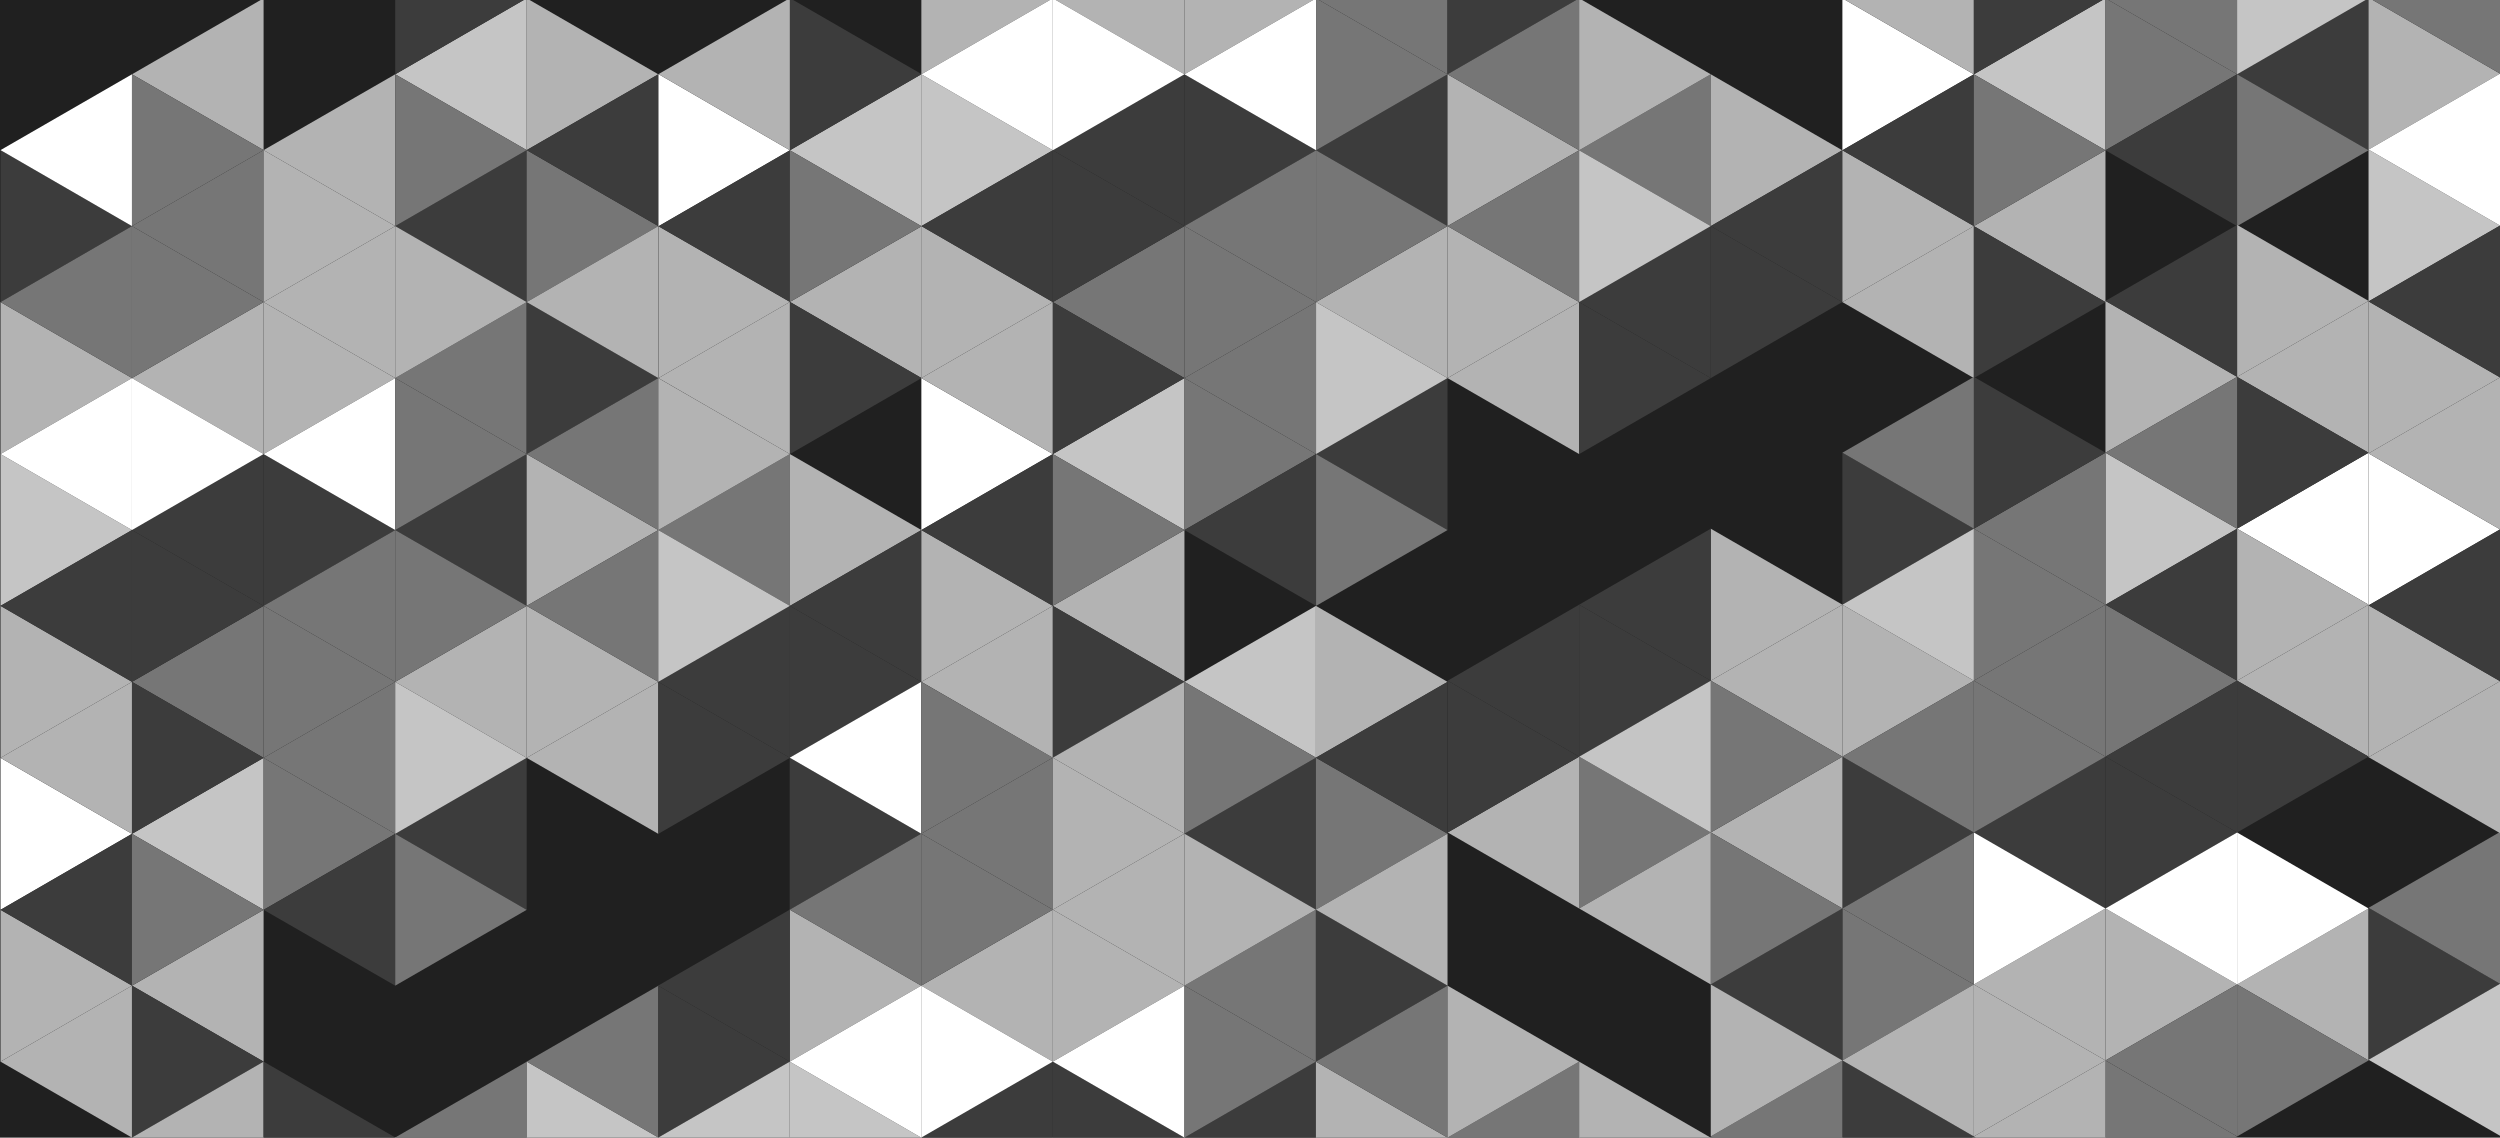 <?xml version="1.0" encoding="UTF-8"?>
<svg xmlns="http://www.w3.org/2000/svg" version="1.1" viewBox="0 0 1473.9 670.7">
  <defs>
    <style>
      .cls-1 {
        fill: #767676;
      }

      .cls-2 {
        fill: #fff;
      }

      .cls-3 {
        fill: #3c3c3c;
      }

      .cls-4 {
        fill: none;
      }

      .cls-5 {
        fill: #202020;
      }

      .cls-6 {
        fill: #c5c5c5;
      }

      .cls-7 {
        fill: #b3b3b3;
      }
    </style>
  </defs>
  <g>
    <g id="Layer_1">
      <g id="Layer_1-2" data-name="Layer_1">
        <g>
          <g id="bg">
            <rect class="cls-5" x="-32" y="-21" width="1548.1" height="735.8"/>
          </g>
          <g id="triangles">
            <g id="visible">
              <g id="Layer_1-2">
                <g id="Layer_1-2-2" data-name="Layer_1-2">
                  <polygon class="cls-4" points="77.8 43.8 155.4 -1 155.4 88.5 233 43.8 233 -1 310.5 -1 388.1 43.8 388.1 222.9 543.2 312.5 543.2 402 388.1 491.6 310.5 446.8 310.5 536.4 233 581.1 155.4 536.4 155.4 625.9 77.8 670.7 .3 625.9 .3 88.5 77.8 43.8"/>
                  <polygon class="cls-3" points="77.8 133.3 .3 88.5 .3 178.1 77.8 133.3"/>
                  <polygon class="cls-7" points="77.8 222.9 .3 178.1 .3 267.7 77.8 222.9"/>
                  <polygon class="cls-6" points="77.8 312.5 .3 267.7 .3 357.2 77.8 312.5"/>
                  <polygon class="cls-7" points="77.8 402 .3 357.2 .3 446.8 77.8 402"/>
                  <polygon class="cls-2" points="77.8 491.6 .3 446.8 .3 536.4 77.8 491.6"/>
                  <polygon class="cls-7" points="77.8 581.1 .3 536.4 .3 625.9 77.8 581.1"/>
                  <polygon class="cls-7" points=".3 625.9 77.8 670.7 77.8 581.1 .3 625.9"/>
                  <polygon class="cls-3" points=".3 536.4 77.8 581.1 77.8 491.6 .3 536.4"/>
                  <polygon class="cls-7" points=".3 446.8 77.8 491.6 77.8 402 .3 446.8"/>
                  <polygon class="cls-3" points=".3 357.2 77.8 402 77.8 312.5 .3 357.2"/>
                  <polygon class="cls-2" points=".3 267.7 77.8 312.5 77.8 222.9 .3 267.7"/>
                  <polygon class="cls-1" points=".3 178.1 77.8 222.9 77.8 133.3 .3 178.1"/>
                  <polygon class="cls-2" points=".3 88.5 77.8 133.3 77.8 43.8 .3 88.5"/>
                  <polygon class="cls-7" points="77.8 581.1 155.4 625.9 155.4 536.4 77.8 581.1"/>
                  <polygon class="cls-6" points="77.8 491.6 155.4 536.4 155.4 446.8 77.8 491.6"/>
                  <polygon class="cls-1" points="77.8 402 155.4 446.8 155.4 357.2 77.8 402"/>
                  <polygon class="cls-3" points="77.8 312.5 155.4 357.2 155.4 267.7 77.8 312.5"/>
                  <polygon class="cls-7" points="77.8 222.9 155.4 267.7 155.4 178.1 77.8 222.9"/>
                  <polygon class="cls-1" points="77.8 133.3 155.4 178.1 155.4 88.5 77.8 133.3"/>
                  <polygon class="cls-7" points="77.8 43.8 155.4 88.5 155.4 -1 77.8 43.8"/>
                  <polygon class="cls-1" points="155.4 88.5 77.8 43.8 77.8 133.3 155.4 88.5"/>
                  <polygon class="cls-1" points="155.4 178.1 77.8 133.3 77.8 222.9 155.4 178.1"/>
                  <polygon class="cls-2" points="155.4 267.7 77.8 222.9 77.8 312.5 155.4 267.7"/>
                  <polygon class="cls-3" points="155.4 357.2 77.8 312.5 77.8 402 155.4 357.2"/>
                  <polygon class="cls-3" points="155.4 446.8 77.8 402 77.8 491.6 155.4 446.8"/>
                  <polygon class="cls-1" points="155.4 536.4 77.8 491.6 77.8 581.1 155.4 536.4"/>
                  <polygon class="cls-3" points="155.4 625.9 77.8 581.1 77.8 670.7 155.4 625.9"/>
                  <polygon class="cls-7" points="233 133.3 155.4 88.5 155.4 178.1 233 133.3"/>
                  <polygon class="cls-7" points="233 222.9 155.4 178.1 155.4 267.7 233 222.9"/>
                  <polygon class="cls-3" points="233 312.5 155.4 267.7 155.4 357.2 233 312.5"/>
                  <polygon class="cls-1" points="233 402 155.4 357.2 155.4 446.8 233 402"/>
                  <polygon class="cls-1" points="233 491.6 155.4 446.8 155.4 536.4 233 491.6"/>
                  <polygon class="cls-3" points="155.4 536.4 233 581.1 233 491.6 155.4 536.4"/>
                  <polygon class="cls-1" points="155.4 446.8 233 491.6 233 402 155.4 446.8"/>
                  <polygon class="cls-1" points="155.4 357.2 233 402 233 312.5 155.4 357.2"/>
                  <polygon class="cls-2" points="155.4 267.7 233 312.5 233 222.9 155.4 267.7"/>
                  <polygon class="cls-7" points="155.4 178.1 233 222.9 233 133.3 155.4 178.1"/>
                  <polygon class="cls-7" points="155.4 88.5 233 133.3 233 43.8 155.4 88.5"/>
                  <polygon class="cls-3" points="233 491.6 310.5 536.4 310.5 446.8 233 491.6"/>
                  <polygon class="cls-7" points="233 402 310.5 446.8 310.5 357.2 233 402"/>
                  <polygon class="cls-3" points="233 312.5 310.5 357.2 310.5 267.7 233 312.5"/>
                  <polygon class="cls-1" points="233 222.9 310.5 267.7 310.5 178.1 233 222.9"/>
                  <polygon class="cls-3" points="233 133.3 310.5 178.1 310.5 88.5 233 133.3"/>
                  <polygon class="cls-6" points="233 43.8 310.5 88.5 310.5 -1 233 43.8"/>
                  <polygon class="cls-3" points="310.5 -1 233 -1 233 43.8 310.5 -1"/>
                  <polygon class="cls-1" points="310.5 88.5 233 43.8 233 133.3 310.5 88.5"/>
                  <polygon class="cls-7" points="310.5 178.1 233 133.3 233 222.9 310.5 178.1"/>
                  <polygon class="cls-1" points="310.5 267.7 233 222.9 233 312.5 310.5 267.7"/>
                  <polygon class="cls-1" points="310.5 357.2 233 312.5 233 402 310.5 357.2"/>
                  <polygon class="cls-6" points="310.5 446.8 233 402 233 491.6 310.5 446.8"/>
                  <polygon class="cls-1" points="310.5 536.4 233 491.6 233 581.1 310.5 536.4"/>
                  <polygon class="cls-7" points="388.1 43.8 310.5 -1 310.5 88.5 388.1 43.8"/>
                  <polygon class="cls-1" points="388.1 133.3 310.5 88.5 310.5 178.1 388.1 133.3"/>
                  <polygon class="cls-3" points="388.1 222.9 310.5 178.1 310.5 267.7 388.1 222.9"/>
                  <polygon class="cls-7" points="388.1 312.5 310.5 267.7 310.5 357.2 388.1 312.5"/>
                  <polygon class="cls-7" points="388.1 402 310.5 357.2 310.5 446.8 388.1 402"/>
                  <polygon class="cls-7" points="310.5 446.8 388.1 491.6 388.1 402 310.5 446.8"/>
                  <polygon class="cls-1" points="310.5 357.2 388.1 402 388.1 312.5 310.5 357.2"/>
                  <polygon class="cls-1" points="310.5 267.7 388.1 312.5 388.1 222.9 310.5 267.7"/>
                  <polygon class="cls-7" points="310.5 178.1 388.1 222.9 388.1 133.3 310.5 178.1"/>
                  <polygon class="cls-3" points="310.5 88.5 388.1 133.3 388.1 43.8 310.5 88.5"/>
                  <polygon class="cls-3" points="388.1 402 465.7 446.8 465.7 357.2 388.1 402"/>
                  <polygon class="cls-1" points="388.1 312.5 465.7 357.2 465.7 267.7 388.1 312.5"/>
                  <polygon class="cls-7" points="465.7 267.7 388.1 222.9 388.1 312.5 465.7 267.7"/>
                  <polygon class="cls-6" points="465.7 357.2 388.1 312.5 388.1 402 465.7 357.2"/>
                  <polygon class="cls-3" points="465.7 446.8 388.1 402 388.1 491.6 465.7 446.8"/>
                  <polygon class="cls-7" points="543.2 312.5 465.7 267.7 465.7 357.2 543.2 312.5"/>
                  <polygon class="cls-3" points="543.2 402 465.7 357.2 465.7 446.8 543.2 402"/>
                  <polygon class="cls-3" points="465.7 357.2 543.2 402 543.2 312.5 465.7 357.2"/>
                </g>
              </g>
            </g>
            <g id="hidden">
              <polygon class="cls-2" points="388.2 133.4 465.7 88.6 388.2 43.7 388.2 133.4"/>
              <polygon class="cls-7" points="388.2 222.9 465.7 178 388.2 133.4 388.2 222.9"/>
              <polygon class="cls-7" points="465.7 267.7 465.7 178 388.2 222.9 465.7 267.7"/>
              <polygon class="cls-3" points="388.2 133.4 465.7 178 465.7 88.6 388.2 133.4"/>
              <polygon class="cls-7" points="388.2 43.7 465.7 88.6 465.7 -1.1 388.2 43.7"/>
              <polygon class="cls-7" points="543.3 222.9 543.3 133.4 465.7 178 543.3 222.9"/>
              <polygon class="cls-6" points="465.7 88.6 543.3 133.4 543.3 43.7 465.7 88.6"/>
              <polygon class="cls-3" points="543.3 43.7 465.7 -1.1 465.7 88.6 543.3 43.7"/>
              <polygon class="cls-1" points="543.3 133.4 465.7 88.6 465.7 178 543.3 133.4"/>
              <polygon class="cls-3" points="543.3 222.9 465.7 178 465.7 267.7 543.3 222.9"/>
              <polygon class="cls-7" points="620.7 -1 543.2 -45.8 543.2 43.8 620.7 -1"/>
              <polygon class="cls-6" points="620.7 88.6 543.2 43.8 543.2 133.3 620.7 88.6"/>
              <polygon class="cls-7" points="620.7 178.1 543.2 133.3 543.2 222.9 620.7 178.1"/>
              <polygon class="cls-2" points="620.7 267.7 543.2 222.9 543.2 312.5 620.7 267.7"/>
              <polygon class="cls-7" points="620.7 357.2 543.2 312.5 543.2 402 620.7 357.2"/>
              <polygon class="cls-7" points="543.2 402 620.7 446.8 620.7 357.2 543.2 402"/>
              <polygon class="cls-3" points="543.2 312.5 620.7 357.2 620.7 267.7 543.2 312.5"/>
              <polygon class="cls-7" points="543.2 222.9 620.7 267.7 620.7 178.1 543.2 222.9"/>
              <polygon class="cls-3" points="543.2 133.3 620.7 178.1 620.7 88.6 543.2 133.3"/>
              <polygon class="cls-2" points="543.2 43.8 620.7 88.6 620.7 -1 543.2 43.8"/>
              <polygon class="cls-7" points="620.7 357.2 698.3 402 698.3 312.5 620.7 357.2"/>
              <polygon class="cls-6" points="620.7 267.7 698.3 312.5 698.3 222.9 620.7 267.7"/>
              <polygon class="cls-1" points="620.7 178.1 698.3 222.9 698.3 133.3 620.7 178.1"/>
              <polygon class="cls-3" points="620.7 88.6 698.3 133.3 698.3 43.8 620.7 88.6"/>
              <polygon class="cls-7" points="620.7 -1 698.3 43.8 698.3 -45.8 620.7 -1"/>
              <polygon class="cls-2" points="698.3 43.8 620.7 -1 620.7 88.6 698.3 43.8"/>
              <polygon class="cls-3" points="698.3 133.3 620.7 88.6 620.7 178.1 698.3 133.3"/>
              <polygon class="cls-3" points="698.3 222.9 620.7 178.1 620.7 267.7 698.3 222.9"/>
              <polygon class="cls-1" points="698.3 312.5 620.7 267.7 620.7 357.2 698.3 312.5"/>
              <polygon class="cls-3" points="698.3 402 620.7 357.2 620.7 446.8 698.3 402"/>
              <polygon class="cls-7" points="775.9 -1 698.3 -45.8 698.3 43.8 775.9 -1"/>
              <polygon class="cls-3" points="775.9 88.6 698.3 43.8 698.3 133.3 775.9 88.6"/>
              <polygon class="cls-1" points="775.9 178.1 698.3 133.3 698.3 222.9 775.9 178.1"/>
              <polygon class="cls-1" points="775.9 267.7 698.3 222.9 698.3 312.5 775.9 267.7"/>
              <polygon class="cls-3" points="698.3 312.5 775.9 357.2 775.9 267.7 698.3 312.5"/>
              <polygon class="cls-1" points="698.3 222.9 775.9 267.7 775.9 178.1 698.3 222.9"/>
              <polygon class="cls-1" points="698.3 133.3 775.9 178.1 775.9 88.6 698.3 133.3"/>
              <polygon class="cls-2" points="698.3 43.8 775.9 88.6 775.9 -1 698.3 43.8"/>
              <polygon class="cls-3" points="775.9 267.7 853.4 312.5 853.4 222.9 775.9 267.7"/>
              <polygon class="cls-7" points="775.9 178.1 853.4 222.9 853.4 133.3 775.9 178.1"/>
              <polygon class="cls-3" points="775.9 88.6 853.4 133.3 853.4 43.8 775.9 88.6"/>
              <polygon class="cls-1" points="775.9 -1 853.4 43.8 853.4 -45.8 775.9 -1"/>
              <polygon class="cls-1" points="853.4 43.8 775.9 -1 775.9 88.6 853.4 43.8"/>
              <polygon class="cls-1" points="853.4 133.3 775.9 88.6 775.9 178.1 853.4 133.3"/>
              <polygon class="cls-6" points="853.4 222.9 775.9 178.1 775.9 267.7 853.4 222.9"/>
              <polygon class="cls-1" points="853.4 312.5 775.9 267.7 775.9 357.2 853.4 312.5"/>
              <polygon class="cls-3" points="931 -1 853.4 -45.8 853.4 43.8 931 -1"/>
              <polygon class="cls-7" points="931 88.6 853.4 43.8 853.4 133.3 931 88.6"/>
              <polygon class="cls-7" points="931 178.1 853.4 133.3 853.4 222.9 931 178.1"/>
              <polygon class="cls-7" points="853.4 222.9 931 267.7 931 178.1 853.4 222.9"/>
              <polygon class="cls-1" points="853.4 133.3 931 178.1 931 88.6 853.4 133.3"/>
              <polygon class="cls-1" points="853.4 43.8 931 88.6 931 -1 853.4 43.8"/>
              <polygon class="cls-3" points="931 178.1 1008.6 222.9 1008.6 133.3 931 178.1"/>
              <polygon class="cls-1" points="931 88.6 1008.6 133.3 1008.6 43.8 931 88.6"/>
              <polygon class="cls-7" points="1008.6 43.8 931 -1 931 88.6 1008.6 43.8"/>
              <polygon class="cls-6" points="1008.6 133.3 931 88.6 931 178.1 1008.6 133.3"/>
              <polygon class="cls-3" points="1008.6 222.9 931 178.1 931 267.7 1008.6 222.9"/>
              <polygon class="cls-7" points="1086.1 88.6 1008.6 43.8 1008.6 133.3 1086.1 88.6"/>
              <polygon class="cls-3" points="1086.1 178.1 1008.6 133.3 1008.6 222.9 1086.1 178.1"/>
              <polygon class="cls-3" points="1008.6 133.3 1086.1 178.1 1086.1 88.6 1008.6 133.3"/>
              <polygon class="cls-3" points="543.1 491.5 465.6 446.7 465.6 536.3 543.1 491.5"/>
              <polygon class="cls-7" points="543.1 581.1 465.6 536.3 465.6 625.9 543.1 581.1"/>
              <polygon class="cls-6" points="543.1 670.7 465.6 625.9 465.6 715.4 543.1 670.7"/>
              <polygon class="cls-2" points="465.6 625.9 543.1 670.7 543.1 581.1 465.6 625.9"/>
              <polygon class="cls-1" points="465.6 536.3 543.1 581.1 543.1 491.5 465.6 536.3"/>
              <polygon class="cls-2" points="465.6 446.7 543.1 491.5 543.1 402 465.6 446.7"/>
              <polygon class="cls-3" points="543.1 670.7 620.7 715.4 620.7 625.9 543.1 670.7"/>
              <polygon class="cls-7" points="543.1 581.1 620.7 625.9 620.7 536.3 543.1 581.1"/>
              <polygon class="cls-1" points="543.1 491.5 620.7 536.3 620.7 446.7 543.1 491.5"/>
              <polygon class="cls-1" points="620.7 446.7 543.1 402 543.1 491.5 620.7 446.7"/>
              <polygon class="cls-1" points="620.7 536.3 543.1 491.5 543.1 581.1 620.7 536.3"/>
              <polygon class="cls-2" points="620.7 625.9 543.1 581.1 543.1 670.7 620.7 625.9"/>
              <polygon class="cls-7" points="698.3 491.5 620.7 446.7 620.7 536.3 698.3 491.5"/>
              <polygon class="cls-7" points="698.3 581.1 620.7 536.3 620.7 625.9 698.3 581.1"/>
              <polygon class="cls-3" points="698.3 670.7 620.7 625.9 620.7 715.4 698.3 670.7"/>
              <polygon class="cls-2" points="620.7 625.9 698.3 670.7 698.3 581.1 620.7 625.9"/>
              <polygon class="cls-7" points="620.7 536.3 698.3 581.1 698.3 491.5 620.7 536.3"/>
              <polygon class="cls-7" points="620.7 446.7 698.3 491.5 698.3 402 620.7 446.7"/>
              <polygon class="cls-3" points="698.3 670.7 775.8 715.4 775.8 625.9 698.3 670.7"/>
              <polygon class="cls-1" points="698.3 581.1 775.8 625.9 775.8 536.3 698.3 581.1"/>
              <polygon class="cls-3" points="698.3 491.5 775.8 536.3 775.8 446.7 698.3 491.5"/>
              <polygon class="cls-6" points="698.3 402 775.8 446.7 775.8 357.2 698.3 402"/>
              <polygon class="cls-1" points="775.8 446.7 698.3 402 698.3 491.5 775.8 446.7"/>
              <polygon class="cls-7" points="775.8 536.3 698.3 491.5 698.3 581.1 775.8 536.3"/>
              <polygon class="cls-1" points="775.8 625.9 698.3 581.1 698.3 670.7 775.8 625.9"/>
              <polygon class="cls-2" points="1163.7 43.8 1086.2 -1 1086.2 88.6 1163.7 43.8"/>
              <polygon class="cls-7" points="1163.7 133.3 1086.2 88.6 1086.2 178.1 1163.7 133.3"/>
              <polygon class="cls-7" points="1086.2 178.1 1163.7 222.9 1163.7 133.3 1086.2 178.1"/>
              <polygon class="cls-3" points="1086.2 88.6 1163.7 133.3 1163.7 43.8 1086.2 88.6"/>
              <polygon class="cls-7" points="1086.2 -1 1163.7 43.8 1163.7 -45.8 1086.2 -1"/>
              <polygon class="cls-7" points="1163.7 133.3 1241.3 178.1 1241.3 88.6 1163.7 133.3"/>
              <polygon class="cls-6" points="1163.7 43.8 1241.3 88.6 1241.3 -1 1163.7 43.8"/>
              <polygon class="cls-3" points="1241.3 -1 1163.7 -45.8 1163.7 43.8 1241.3 -1"/>
              <polygon class="cls-1" points="1241.3 88.6 1163.7 43.8 1163.7 133.3 1241.3 88.6"/>
              <polygon class="cls-3" points="1241.3 178.1 1163.7 133.3 1163.7 222.9 1241.3 178.1"/>
              <polygon class="cls-1" points="1318.9 43.8 1241.3 -1 1241.3 88.6 1318.9 43.8"/>
              <polygon class="cls-3" points="1241.3 88.6 1318.9 133.3 1318.9 43.8 1241.3 88.6"/>
              <polygon class="cls-1" points="1241.3 -1 1318.9 43.8 1318.9 -45.8 1241.3 -1"/>
              <polygon class="cls-3" points="1318.9 43.8 1396.4 88.6 1396.4 -1 1318.9 43.8"/>
              <polygon class="cls-6" points="1396.4 -1 1318.9 -45.8 1318.9 43.8 1396.4 -1"/>
              <polygon class="cls-1" points="1396.4 88.6 1318.9 43.8 1318.9 133.3 1396.4 88.6"/>
              <polygon class="cls-7" points="853.4 402 775.8 357.2 775.8 446.7 853.4 402"/>
              <polygon class="cls-1" points="853.4 491.5 775.8 446.7 775.8 536.3 853.4 491.5"/>
              <polygon class="cls-3" points="853.4 581.1 775.8 536.3 775.8 625.9 853.4 581.1"/>
              <polygon class="cls-7" points="853.4 670.7 775.8 625.9 775.8 715.4 853.4 670.7"/>
              <polygon class="cls-7" points="77.9 670.6 155.4 715.4 155.4 625.9 77.9 670.6"/>
              <polygon class="cls-3" points="233 670.6 155.4 625.9 155.4 715.4 233 670.6"/>
              <polygon class="cls-1" points="233 670.6 310.6 715.4 310.6 625.9 233 670.6"/>
              <polygon class="cls-6" points="388.1 670.6 310.6 625.9 310.6 715.4 388.1 670.6"/>
              <polygon class="cls-1" points="775.8 625.9 853.4 670.7 853.4 581.1 775.8 625.9"/>
              <polygon class="cls-1" points="310.5 625.9 388.2 670.7 388.2 581.1 310.5 625.9"/>
              <polygon class="cls-7" points="775.8 536.3 853.4 581.1 853.4 491.5 775.8 536.3"/>
              <polygon class="cls-3" points="775.8 446.7 853.4 491.5 853.4 402 775.8 446.7"/>
              <polygon class="cls-1" points="853.4 670.7 931 715.4 931 625.9 853.4 670.7"/>
              <polygon class="cls-7" points="931 625.9 853.4 581.1 853.4 670.7 931 625.9"/>
              <polygon class="cls-7" points="1008.5 670.7 931 625.9 931 715.4 1008.5 670.7"/>
              <polygon class="cls-7" points="1318.9 580.4 1396.4 625.2 1396.4 535.6 1318.9 580.4"/>
              <polygon class="cls-7" points="1318.9 401.3 1396.4 446.1 1396.4 356.5 1318.9 401.3"/>
              <polygon class="cls-2" points="1318.9 311.7 1396.4 356.5 1396.4 266.9 1318.9 311.7"/>
              <polygon class="cls-7" points="1318.9 222.2 1396.4 266.9 1396.4 177.4 1318.9 222.2"/>
              <polygon class="cls-7" points="1396.4 177.4 1318.9 132.6 1318.9 222.2 1396.4 177.4"/>
              <polygon class="cls-3" points="1396.4 266.9 1318.9 222.2 1318.9 311.7 1396.4 266.9"/>
              <polygon class="cls-7" points="1396.4 356.5 1318.9 311.7 1318.9 401.3 1396.4 356.5"/>
              <polygon class="cls-3" points="1396.4 446.1 1318.9 401.3 1318.9 490.8 1396.4 446.1"/>
              <polygon class="cls-2" points="1396.4 535.6 1318.9 490.8 1318.9 580.4 1396.4 535.6"/>
              <polygon class="cls-1" points="1396.4 625.2 1318.9 580.4 1318.9 670 1396.4 625.2"/>
              <polygon class="cls-7" points="1318.9 222.2 1241.3 177.4 1241.3 266.9 1318.9 222.2"/>
              <polygon class="cls-6" points="1318.9 311.7 1241.3 266.9 1241.3 356.5 1318.9 311.7"/>
              <polygon class="cls-1" points="1318.9 401.3 1241.3 356.5 1241.3 446.1 1318.9 401.3"/>
              <polygon class="cls-3" points="1318.9 490.8 1241.3 446.1 1241.3 535.6 1318.9 490.8"/>
              <polygon class="cls-7" points="1318.9 580.4 1241.3 535.6 1241.3 625.2 1318.9 580.4"/>
              <polygon class="cls-1" points="1318.9 670 1241.3 625.2 1241.3 714.8 1318.9 670"/>
              <polygon class="cls-1" points="1241.3 625.2 1318.9 670 1318.9 580.4 1241.3 625.2"/>
              <polygon class="cls-2" points="1241.3 535.6 1318.9 580.4 1318.9 490.8 1241.3 535.6"/>
              <polygon class="cls-3" points="1241.3 446.1 1318.9 490.8 1318.9 401.3 1241.3 446.1"/>
              <polygon class="cls-3" points="1241.3 356.5 1318.9 401.3 1318.9 311.7 1241.3 356.5"/>
              <polygon class="cls-1" points="1241.3 266.9 1318.9 311.7 1318.9 222.2 1241.3 266.9"/>
              <polygon class="cls-3" points="1241.3 177.4 1318.9 222.2 1318.9 132.6 1241.3 177.4"/>
              <polygon class="cls-7" points="1163.7 670 1241.3 714.8 1241.3 625.2 1163.7 670"/>
              <polygon class="cls-7" points="1163.7 580.4 1241.3 625.2 1241.3 535.6 1163.7 580.4"/>
              <polygon class="cls-3" points="1163.7 490.8 1241.3 535.6 1241.3 446.1 1163.7 490.8"/>
              <polygon class="cls-1" points="1163.7 401.3 1241.3 446.1 1241.3 356.5 1163.7 401.3"/>
              <polygon class="cls-1" points="1163.7 311.7 1241.3 356.5 1241.3 266.9 1163.7 311.7"/>
              <polygon class="cls-3" points="1241.3 266.9 1163.7 222.2 1163.7 311.7 1241.3 266.9"/>
              <polygon class="cls-1" points="1241.3 356.5 1163.7 311.7 1163.7 401.3 1241.3 356.5"/>
              <polygon class="cls-1" points="1241.3 446.1 1163.7 401.3 1163.7 490.8 1241.3 446.1"/>
              <polygon class="cls-2" points="1241.3 535.6 1163.7 490.8 1163.7 580.4 1241.3 535.6"/>
              <polygon class="cls-7" points="1241.3 625.2 1163.7 580.4 1163.7 670 1241.3 625.2"/>
              <polygon class="cls-3" points="1473.9 580 1396.4 535.2 1396.4 624.8 1473.9 580"/>
              <polygon class="cls-6" points="1396.4 624.8 1473.9 669.6 1473.9 580 1396.4 624.8"/>
              <polygon class="cls-1" points="1396.4 535.2 1473.9 580 1473.9 490.5 1396.4 535.2"/>
              <polygon class="cls-7" points="1473.9 43.4 1396.4 -1.4 1396.4 88.2 1473.9 43.4"/>
              <polygon class="cls-6" points="1473.9 133 1396.4 88.2 1396.4 177.7 1473.9 133"/>
              <polygon class="cls-7" points="1473.9 222.5 1396.4 177.7 1396.4 267.3 1473.9 222.5"/>
              <polygon class="cls-2" points="1473.9 312.1 1396.4 267.3 1396.4 356.9 1473.9 312.1"/>
              <polygon class="cls-7" points="1473.9 401.6 1396.4 356.9 1396.4 446.4 1473.9 401.6"/>
              <polygon class="cls-7" points="1396.4 446.4 1473.9 491.2 1473.9 401.6 1396.4 446.4"/>
              <polygon class="cls-3" points="1396.4 356.9 1473.9 401.6 1473.9 312.1 1396.4 356.9"/>
              <polygon class="cls-7" points="1396.4 267.3 1473.9 312.1 1473.9 222.5 1396.4 267.3"/>
              <polygon class="cls-3" points="1396.4 177.7 1473.9 222.5 1473.9 133 1396.4 177.7"/>
              <polygon class="cls-2" points="1396.4 88.2 1473.9 133 1473.9 43.4 1396.4 88.2"/>
              <polygon class="cls-1" points="1396.4 -1.4 1473.9 43.4 1473.9 -46.2 1396.4 -1.4"/>
              <polygon class="cls-3" points="1163.7 311.7 1086.2 266.9 1086.2 356.5 1163.7 311.7"/>
              <polygon class="cls-7" points="1163.7 401.3 1086.2 356.5 1086.2 446.1 1163.7 401.3"/>
              <polygon class="cls-3" points="1163.7 490.8 1086.2 446.1 1086.2 535.6 1163.7 490.8"/>
              <polygon class="cls-1" points="1163.7 580.4 1086.2 535.6 1086.2 625.2 1163.7 580.4"/>
              <polygon class="cls-3" points="1163.7 670 1086.2 625.2 1086.2 714.8 1163.7 670"/>
              <polygon class="cls-7" points="1086.2 625.2 1163.7 670 1163.7 580.4 1086.2 625.2"/>
              <polygon class="cls-1" points="1086.2 535.6 1163.7 580.4 1163.7 490.8 1086.2 535.6"/>
              <polygon class="cls-1" points="1086.2 446.1 1163.7 490.8 1163.7 401.3 1086.2 446.1"/>
              <polygon class="cls-6" points="1086.2 356.5 1163.7 401.3 1163.7 311.7 1086.2 356.5"/>
              <polygon class="cls-1" points="1086.2 266.9 1163.7 311.7 1163.7 222.2 1086.2 266.9"/>
              <polygon class="cls-1" points="1008.6 670 1086.2 714.8 1086.2 625.2 1008.6 670"/>
              <polygon class="cls-3" points="1008.6 580.4 1086.2 625.2 1086.2 535.6 1008.6 580.4"/>
              <polygon class="cls-7" points="1008.6 490.8 1086.2 535.6 1086.2 446.1 1008.6 490.8"/>
              <polygon class="cls-7" points="1008.6 401.3 1086.2 446.1 1086.2 356.5 1008.6 401.3"/>
              <polygon class="cls-7" points="1086.2 356.5 1008.6 311.7 1008.6 401.3 1086.2 356.5"/>
              <polygon class="cls-1" points="1086.2 446.1 1008.6 401.3 1008.6 490.8 1086.2 446.1"/>
              <polygon class="cls-1" points="1086.2 535.6 1008.6 490.8 1008.6 580.4 1086.2 535.6"/>
              <polygon class="cls-7" points="1086.2 625.2 1008.6 580.4 1008.6 670 1086.2 625.2"/>
              <polygon class="cls-3" points="1008.6 401.3 931 356.5 931 446.1 1008.6 401.3"/>
              <polygon class="cls-1" points="1008.6 490.8 931 446.1 931 535.6 1008.6 490.8"/>
              <polygon class="cls-7" points="931 535.6 1008.6 580.4 1008.6 490.8 931 535.6"/>
              <polygon class="cls-6" points="931 446.1 1008.6 490.8 1008.6 401.3 931 446.1"/>
              <polygon class="cls-3" points="931 356.5 1008.6 401.3 1008.6 311.7 931 356.5"/>
              <polygon class="cls-3" points="465.6 625.9 388 581.1 388 670.7 465.6 625.9"/>
              <polygon class="cls-6" points="388 670.7 465.6 715.4 465.6 625.9 388 670.7"/>
              <polygon class="cls-3" points="388 581.1 465.6 625.9 465.6 536.3 388 581.1"/>
              <polygon class="cls-7" points="853.5 490.8 931 535.6 931 446.1 853.5 490.8"/>
              <polygon class="cls-3" points="853.5 401.3 931 446.1 931 356.5 853.5 401.3"/>
              <polygon class="cls-3" points="931 446.1 853.5 401.3 853.5 490.8 931 446.1"/>
            </g>
          </g>
        </g>
      </g>
    </g>
  </g>
</svg>